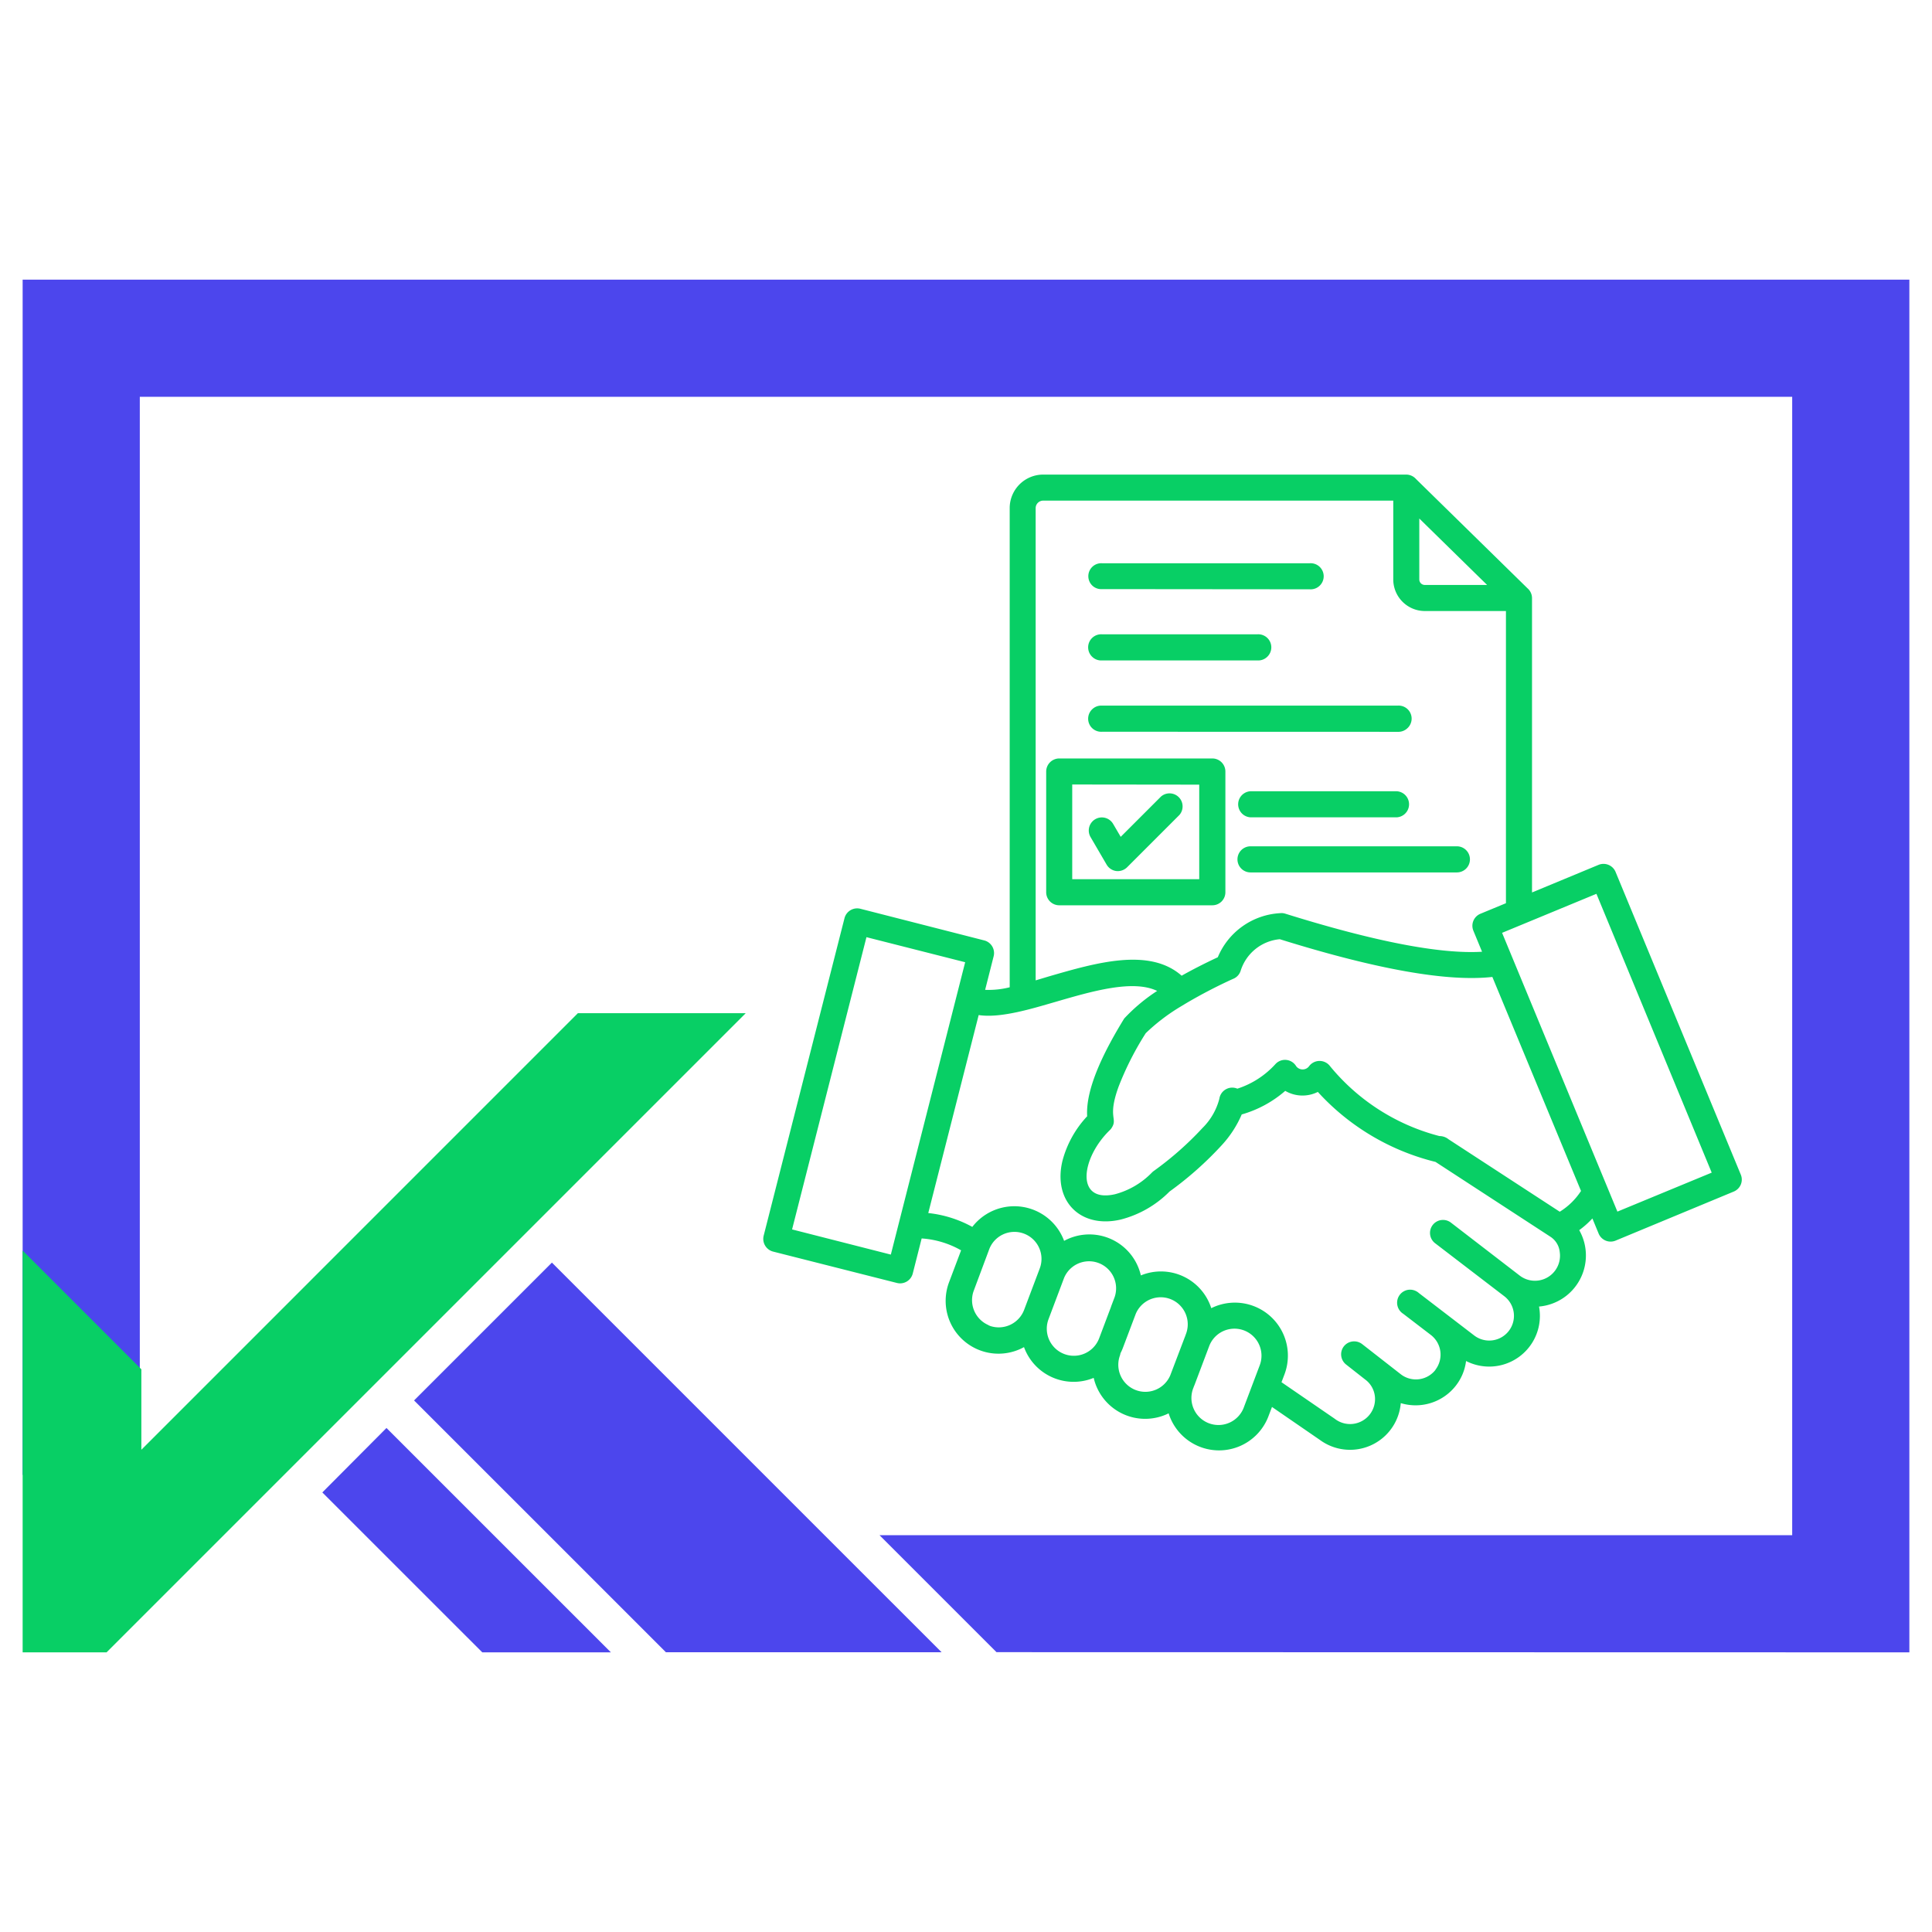 <svg id="Layer_1" data-name="Layer 1" xmlns="http://www.w3.org/2000/svg" viewBox="0 0 512 512"><defs><style>.cls-1,.cls-3{fill:#08cf65;}.cls-1{fill-rule:evenodd;}.cls-2{fill:#4c46ed;}</style></defs><path class="cls-1" d="M331.4,216.6a3.46,3.46,0,0,1,0-6.91h38.74a3.46,3.46,0,0,1,0,6.91Zm0,14.6a3.46,3.46,0,0,1,0-6.92h54.69a3.46,3.46,0,0,1,0,6.92ZM262,351.25c.14,0,.26.09.39.14a7.19,7.19,0,0,0,9-4.23l4.15-11h0a7.15,7.15,0,0,0-4.27-9.27,7.15,7.15,0,0,0-9.21,4.43l-4,10.71a7.2,7.2,0,0,0,3.95,9.16Zm32.46-5-3.18,8.43a7.17,7.17,0,0,1-13.41-5.08L282,338.64a7.17,7.17,0,0,1,13.4,5.08l-.95,2.51ZM314,354.33l.29-.8h0A7.17,7.17,0,0,0,301,348.15l-3.38,8.94a13,13,0,0,1-.68,1.53,3.86,3.86,0,0,1-.2.76,7.17,7.17,0,0,0,13.4,5.08L314,354.31Zm2.39,13.1c.08-.17.15-.35.22-.53l3.84-10.17a7.16,7.16,0,0,1,13.39,5.09l-4.14,10.95a7.17,7.17,0,1,1-13.4-5.08,1.12,1.12,0,0,0,.08-.26ZM229.62,248.36l-19.71,77.45,26.17,6.67L255.78,255Zm77.06,14.23h0a46.52,46.52,0,0,0-8.75,7.32c-4.83,7.87-10.29,18.22-9.82,25.91a27.56,27.56,0,0,0-6.55,11.82c-2.55,10.62,4.72,18,15.38,15.57a28,28,0,0,0,13-7.44,91.18,91.18,0,0,0,13.87-12.32,28.7,28.7,0,0,0,5.26-8.11,30.08,30.08,0,0,0,11.53-6.25,9.07,9.07,0,0,0,8.64.28,62.31,62.31,0,0,0,31.19,18.55L411,327.83h0a5.49,5.49,0,0,1,2.35,4,6.64,6.64,0,0,1-10.55,6.26L384.5,324a3.44,3.44,0,1,0-4.18,5.47l18.34,14.05a6.55,6.55,0,0,1-8,10.38l-14.62-11.21a3.51,3.51,0,0,0-2.65-.9,3.46,3.46,0,0,0-1.53,6.37l7.31,5.6A6.58,6.58,0,0,1,380.4,363l0,.05h0a6.57,6.57,0,0,1-9.09,1.21l0,0-10.34-8.07a3.47,3.47,0,0,0-4.83.6,3.44,3.44,0,0,0,.6,4.83l5,3.93h0a6.41,6.41,0,0,1,2.61,4.43,6.61,6.61,0,0,1-10.64,6l-14.1-9.68.76-2h0A14.05,14.05,0,0,0,321,346.68,14,14,0,0,0,302.34,338,14,14,0,0,0,282,328.84a14.07,14.07,0,0,0-24.33-3.7A30.86,30.86,0,0,0,246,321.47L259.36,269c5.82.9,14.28-1.74,20.35-3.49,9.79-2.85,20.6-6,27-2.88Zm146.94,48.17-30.55-73.89-25,10.34,30.56,73.88ZM419,315.65,395.49,258.9q-17.87,2-56.33-10a12,12,0,0,0-10.37,8.35,3.41,3.41,0,0,1-2.1,2.2,133.16,133.16,0,0,0-12.21,6.34l-1.91,1.15a51.44,51.44,0,0,0-8.94,6.87,80,80,0,0,0-7.17,14.11c-3,8.21-.27,8.35-1.77,10.84a3.41,3.41,0,0,1-.57.73c-7.64,7.39-9.25,19.37,1.34,17a21.21,21.21,0,0,0,9.82-5.76,4.31,4.31,0,0,1,.62-.51,85.07,85.07,0,0,0,12.76-11.28,16.82,16.82,0,0,0,4.48-7.75,3.45,3.45,0,0,1,4.77-2.68A23.29,23.29,0,0,0,338,282a3.44,3.44,0,0,1,5.49.54,2.12,2.12,0,0,0,1.72.87,2.1,2.1,0,0,0,1.72-.87,3.47,3.47,0,0,1,5.54,0,55.46,55.46,0,0,0,29,18.53,3.81,3.81,0,0,1,2.41.85l29.47,19.2h0a18,18,0,0,0,5.62-5.48ZM399.05,161.93H377.59a8.38,8.38,0,0,1-8.36-8.36v-20.9H276.46a2,2,0,0,0-2,2V259.81l3.33-1c12.67-3.68,26.8-7.78,35.36-.24q4.32-2.43,9.58-4.89A19,19,0,0,1,339.25,242a3.24,3.24,0,0,1,1.38.14q35.5,11.08,52.13,10.08l-2.3-5.57h0a3.44,3.44,0,0,1,1.86-4.49l6.77-2.8V161.93Zm-5-6.91H377.59a1.46,1.46,0,0,1-1.46-1.46V137.41L394.08,155Zm-18.8-28.08a3.5,3.5,0,0,0-2.6-1.17H276.45a8.88,8.88,0,0,0-8.87,8.87v127a23,23,0,0,1-6.51.68l2.26-8.91h0a3.46,3.46,0,0,0-2.5-4.19L228,240.83h0a3.47,3.47,0,0,0-4.2,2.5l-21.42,84.14a3.48,3.48,0,0,0,2.48,4.21L237.7,340h0a3.46,3.46,0,0,0,4.19-2.5l2.36-9.3a24.36,24.36,0,0,1,10.45,3.15l-3.14,8.32A14,14,0,0,0,271.37,357a14,14,0,0,0,18.47,8.15,14,14,0,0,0,19.86,9.4,14,14,0,0,0,26.5.65l.89-2.34,12.69,8.73h0a13.49,13.49,0,0,0,21.44-9.75,13.51,13.51,0,0,0,14.58-4.61l.06-.08a13.17,13.17,0,0,0,2.66-6.47,13.44,13.44,0,0,0,19.34-14.43A13.59,13.59,0,0,0,418.51,326,23.53,23.53,0,0,0,422,322.9l1.65,4a3.44,3.44,0,0,0,4.49,1.88l31.32-13a3.48,3.48,0,0,0,1.87-1.86,3.43,3.43,0,0,0,0-2.63l-33.19-80.23a3.46,3.46,0,0,0-4.49-1.87L406,236.51v-78a3.46,3.46,0,0,0-1.22-2.63Zm-57.44,81V233H284.15V207.9ZM280.7,201h40.58a3.46,3.46,0,0,1,3.46,3.46v32a3.45,3.45,0,0,1-3.46,3.45H280.7a3.46,3.46,0,0,1-3.45-3.45v-32A3.47,3.47,0,0,1,280.7,201ZM289,221.82a3.45,3.45,0,1,1,6-3.46l2,3.41,10.68-10.68h0a3.46,3.46,0,0,1,4.88,4.88l-13.86,13.86h0a3.53,3.53,0,0,1-2.9,1,3.49,3.49,0,0,1-2.53-1.69Zm3.07-65.7h0a3.41,3.41,0,0,1-2.58-.92,3.45,3.45,0,0,1,0-5,3.42,3.42,0,0,1,2.58-.93h55a3.46,3.46,0,1,1,0,6.9Zm0,18.9h0a3.41,3.41,0,0,1-2.58-.92,3.46,3.46,0,0,1,2.58-6h41.13a3.46,3.46,0,0,1,2.59,6,3.45,3.45,0,0,1-2.59.92Zm0,18.9h0a3.46,3.46,0,0,1-2.58-6A3.41,3.41,0,0,1,292,187h78.37a3.45,3.45,0,0,1,2.59,6,3.5,3.5,0,0,1-2.59.94Z"/><polygon class="cls-2" points="506 74.11 6 74.11 6 390.85 37.05 390.85 37.05 105.16 474.95 105.16 474.95 406.84 233.08 406.84 264.08 437.84 506 437.89 506 74.11"/><polygon class="cls-2" points="102.42 378.43 85.42 395.51 96.75 406.84 127.81 437.89 161.89 437.89 130.83 406.84 102.42 378.43"/><polygon class="cls-2" points="249.53 437.86 218.5 406.84 146.26 334.6 109.73 371.13 145.45 406.84 176.47 437.86 249.53 437.86"/><polygon class="cls-3" points="197.63 268.5 28.24 437.89 6 437.89 6 331.42 37.46 362.88 37.46 384.2 153.15 268.5 197.63 268.5"/></svg>